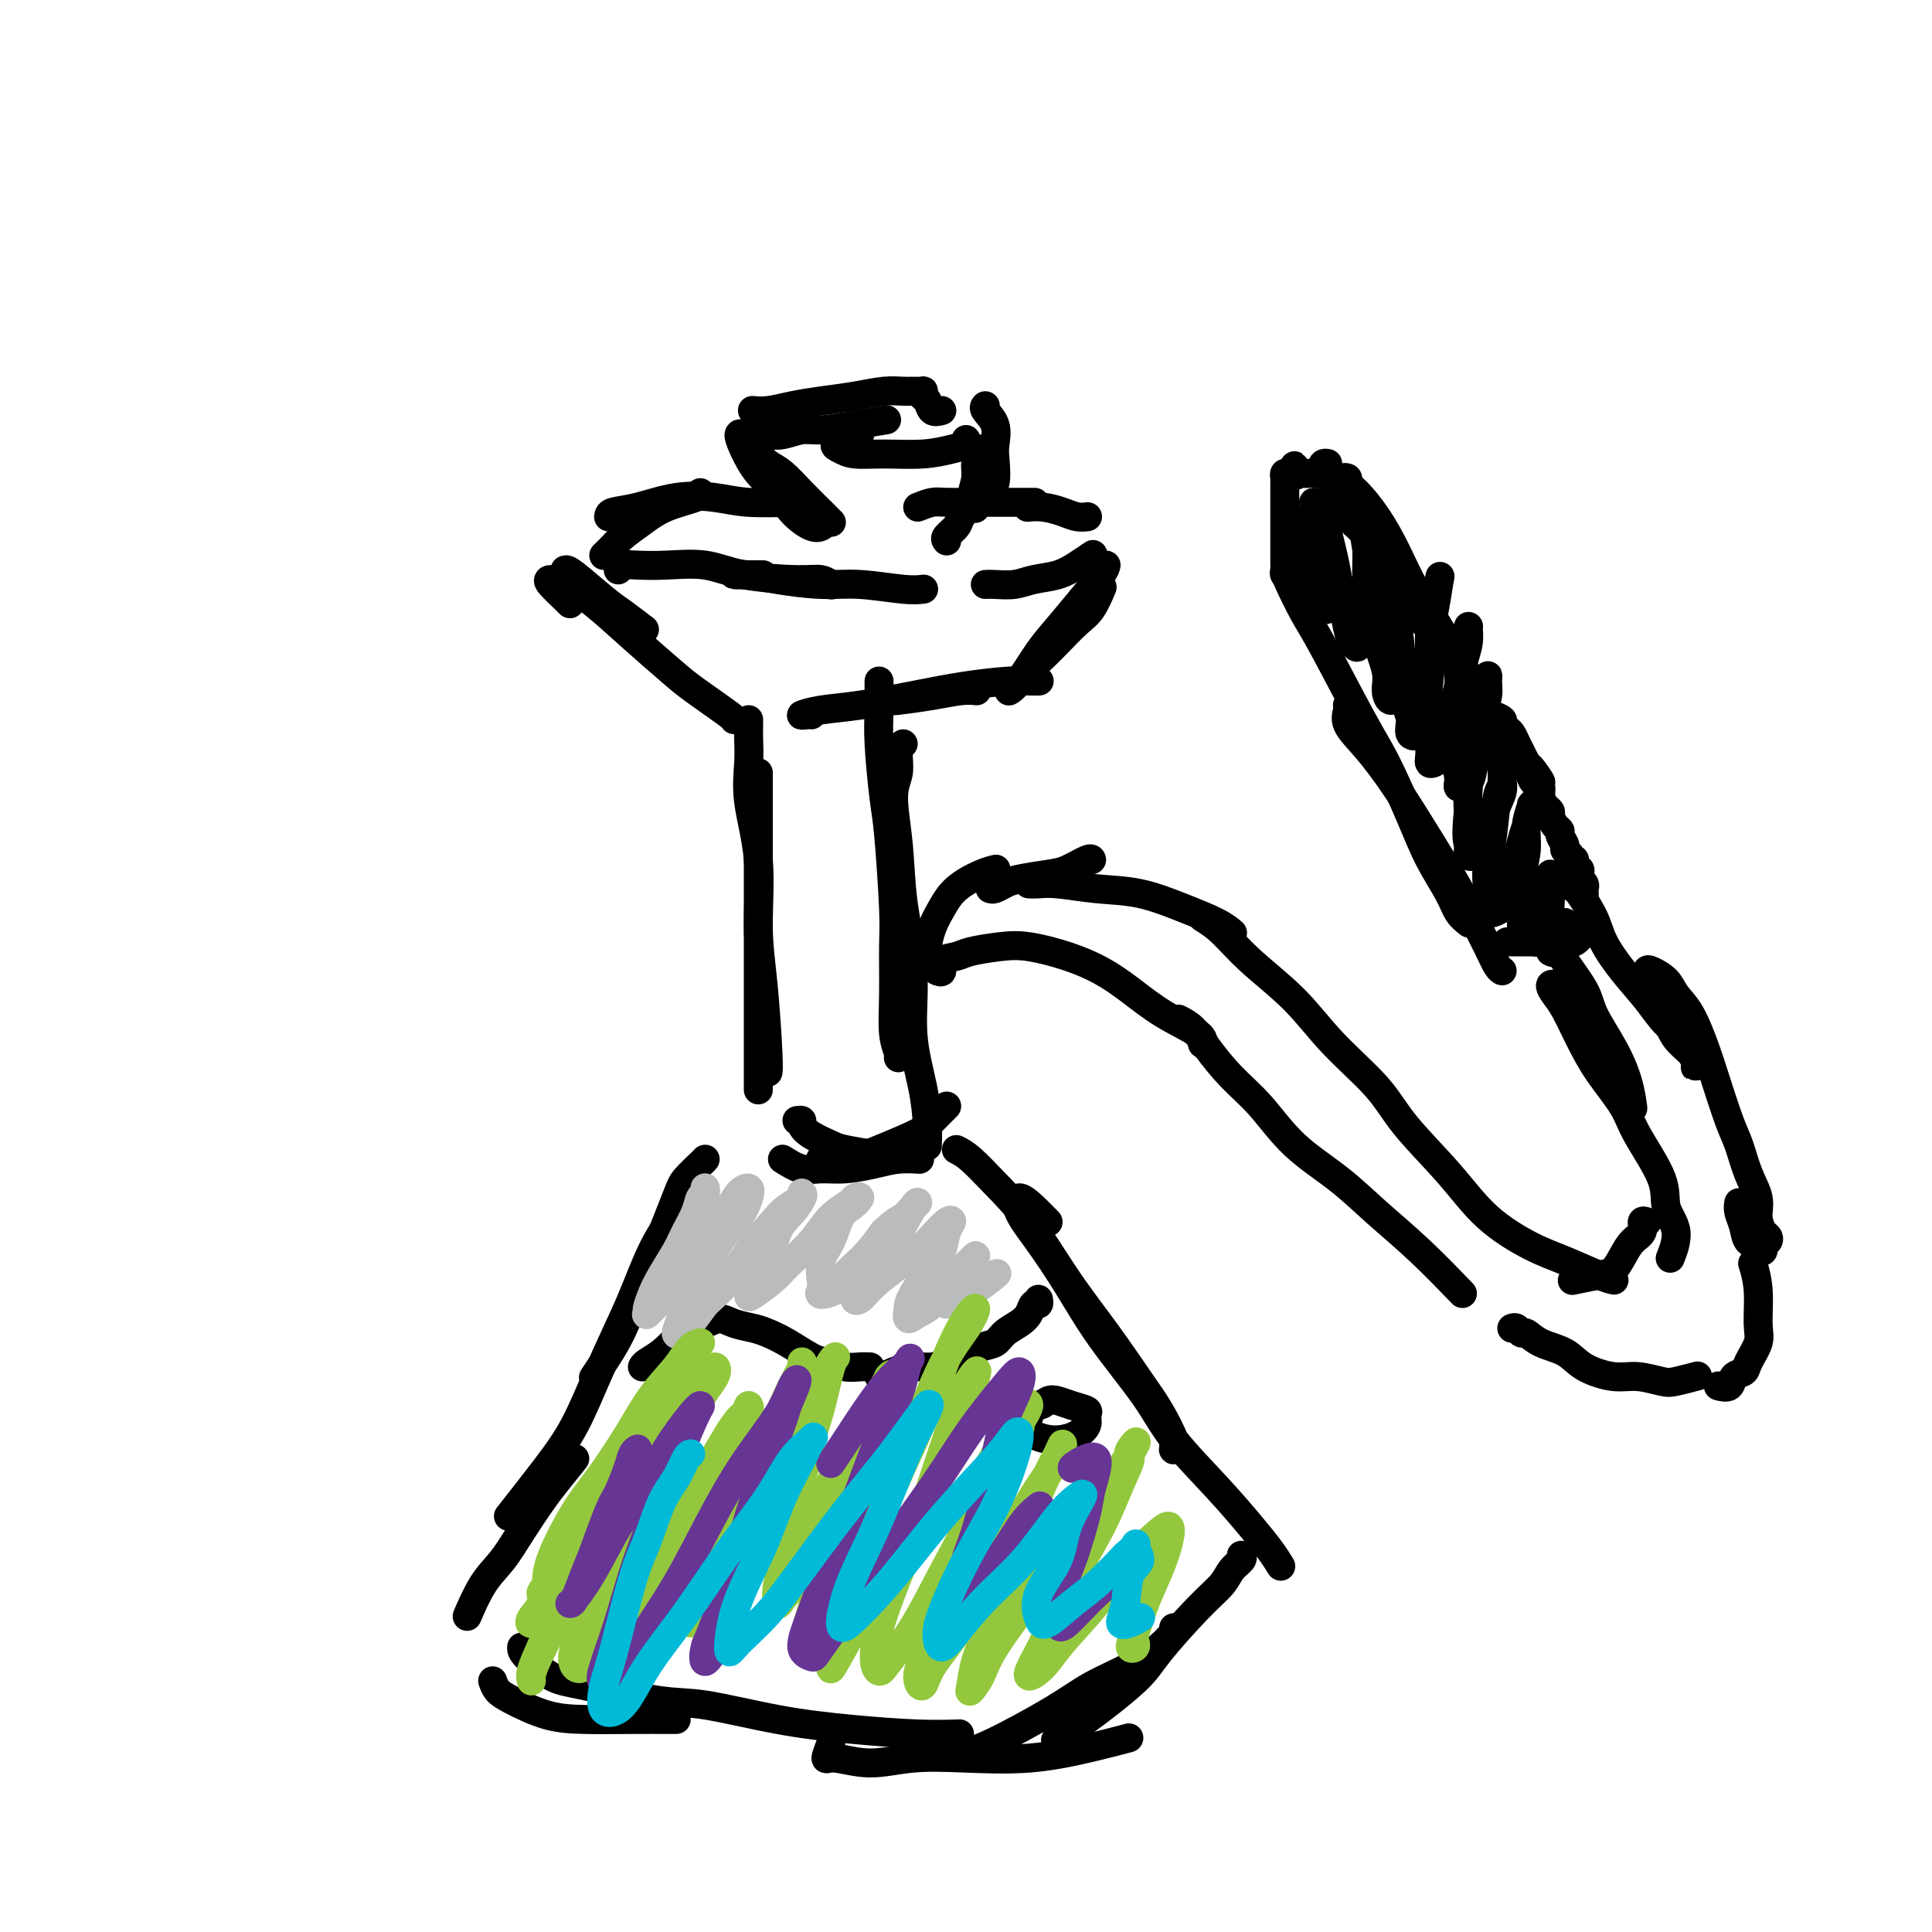 <svg viewBox='0 0 400 400' version='1.1' xmlns='http://www.w3.org/2000/svg' xmlns:xlink='http://www.w3.org/1999/xlink'><g fill='none' stroke='#000000' stroke-width='6' stroke-linecap='round' stroke-linejoin='round'><path d='M157,160c0.000,-0.066 0.000,-0.132 0,2c0.000,2.132 0.000,6.461 0,10c0.000,3.539 0.000,6.287 0,10c0.000,3.713 0.000,8.390 0,13c0.000,4.610 0.000,9.153 0,13c0.000,3.847 0.000,6.997 0,10c-0.000,3.003 0.000,5.858 0,7c0.000,1.142 0.000,0.571 0,0'/><path d='M155,149c0.004,0.189 0.009,0.378 0,1c-0.009,0.622 -0.031,1.678 0,3c0.031,1.322 0.116,2.911 0,5c-0.116,2.089 -0.434,4.678 0,8c0.434,3.322 1.619,7.377 2,12c0.381,4.623 -0.042,9.813 0,14c0.042,4.187 0.547,7.370 1,12c0.453,4.630 0.853,10.708 1,14c0.147,3.292 0.042,3.798 0,4c-0.042,0.202 -0.021,0.101 0,0'/><path d='M182,141c-0.007,-0.011 -0.013,-0.022 0,1c0.013,1.022 0.046,3.077 0,5c-0.046,1.923 -0.170,3.713 0,7c0.170,3.287 0.634,8.070 1,11c0.366,2.930 0.633,4.005 1,8c0.367,3.995 0.834,10.909 1,15c0.166,4.091 0.030,5.359 0,8c-0.030,2.641 0.044,6.655 0,10c-0.044,3.345 -0.208,6.020 0,8c0.208,1.980 0.787,3.264 1,4c0.213,0.736 0.061,0.925 0,1c-0.061,0.075 -0.030,0.038 0,0'/><path d='M187,154c-0.460,0.482 -0.920,0.965 -1,2c-0.080,1.035 0.221,2.624 0,4c-0.221,1.376 -0.965,2.541 -1,5c-0.035,2.459 0.638,6.213 1,10c0.362,3.787 0.412,7.608 1,12c0.588,4.392 1.713,9.356 2,14c0.287,4.644 -0.263,8.968 0,13c0.263,4.032 1.338,7.771 2,11c0.662,3.229 0.909,5.946 1,8c0.091,2.054 0.026,3.444 0,4c-0.026,0.556 -0.013,0.278 0,0'/><path d='M117,118c0.255,-0.077 0.510,-0.153 2,1c1.490,1.153 4.214,3.536 6,5c1.786,1.464 2.635,2.010 4,3c1.365,0.990 3.247,2.426 4,3c0.753,0.574 0.376,0.287 0,0'/><path d='M118,125c-0.098,-0.116 -0.196,-0.232 -1,-1c-0.804,-0.768 -2.316,-2.190 -3,-3c-0.684,-0.810 -0.542,-1.010 0,-1c0.542,0.010 1.484,0.230 3,1c1.516,0.770 3.605,2.091 6,4c2.395,1.909 5.097,4.406 8,7c2.903,2.594 6.007,5.283 8,7c1.993,1.717 2.874,2.460 5,4c2.126,1.540 5.495,3.876 7,5c1.505,1.124 1.144,1.035 1,1c-0.144,-0.035 -0.072,-0.018 0,0'/><path d='M168,148c-0.234,-0.026 -0.469,-0.051 -1,0c-0.531,0.051 -1.360,0.179 -1,0c0.360,-0.179 1.909,-0.665 4,-1c2.091,-0.335 4.723,-0.521 8,-1c3.277,-0.479 7.197,-1.253 11,-2c3.803,-0.747 7.489,-1.468 11,-2c3.511,-0.532 6.848,-0.875 9,-1c2.152,-0.125 3.118,-0.034 4,0c0.882,0.034 1.681,0.010 2,0c0.319,-0.010 0.160,-0.005 0,0'/><path d='M185,145c-0.212,0.083 -0.424,0.166 1,0c1.424,-0.166 4.485,-0.581 7,-1c2.515,-0.419 4.485,-0.844 6,-1c1.515,-0.156 2.576,-0.045 3,0c0.424,0.045 0.212,0.022 0,0'/><path d='M214,139c-0.163,-0.259 -0.325,-0.518 0,-1c0.325,-0.482 1.138,-1.188 2,-2c0.862,-0.812 1.772,-1.731 3,-3c1.228,-1.269 2.772,-2.886 4,-4c1.228,-1.114 2.138,-1.723 3,-3c0.862,-1.277 1.675,-3.222 2,-4c0.325,-0.778 0.163,-0.389 0,0'/><path d='M229,117c-0.096,0.432 -0.193,0.865 -1,2c-0.807,1.135 -2.325,2.973 -4,5c-1.675,2.027 -3.507,4.242 -5,6c-1.493,1.758 -2.649,3.060 -4,5c-1.351,1.940 -2.898,4.520 -4,6c-1.102,1.480 -1.758,1.860 -2,2c-0.242,0.140 -0.069,0.040 0,0c0.069,-0.040 0.035,-0.020 0,0'/><path d='M128,118c0.212,-0.419 0.423,-0.838 1,-1c0.577,-0.162 1.519,-0.068 3,0c1.481,0.068 3.502,0.108 6,0c2.498,-0.108 5.472,-0.365 8,0c2.528,0.365 4.611,1.352 8,2c3.389,0.648 8.084,0.957 11,1c2.916,0.043 4.054,-0.181 5,0c0.946,0.181 1.699,0.766 2,1c0.301,0.234 0.151,0.117 0,0'/><path d='M158,119c-0.870,-0.006 -1.740,-0.012 -3,0c-1.260,0.012 -2.912,0.041 -3,0c-0.088,-0.041 1.386,-0.151 3,0c1.614,0.151 3.368,0.562 6,1c2.632,0.438 6.142,0.902 9,1c2.858,0.098 5.065,-0.170 8,0c2.935,0.170 6.598,0.776 9,1c2.402,0.224 3.543,0.064 4,0c0.457,-0.064 0.228,-0.032 0,0'/><path d='M204,121c0.480,-0.025 0.960,-0.051 2,0c1.040,0.051 2.640,0.178 4,0c1.360,-0.178 2.480,-0.661 4,-1c1.520,-0.339 3.438,-0.534 5,-1c1.562,-0.466 2.767,-1.202 4,-2c1.233,-0.798 2.495,-1.656 3,-2c0.505,-0.344 0.252,-0.172 0,0'/><path d='M125,115c0.712,-0.689 1.424,-1.378 2,-2c0.576,-0.622 1.016,-1.175 2,-2c0.984,-0.825 2.512,-1.920 4,-3c1.488,-1.080 2.935,-2.145 5,-3c2.065,-0.855 4.748,-1.499 6,-2c1.252,-0.501 1.072,-0.857 1,-1c-0.072,-0.143 -0.036,-0.071 0,0'/><path d='M126,107c0.045,-0.368 0.090,-0.736 1,-1c0.910,-0.264 2.687,-0.425 5,-1c2.313,-0.575 5.164,-1.566 8,-2c2.836,-0.434 5.657,-0.312 8,0c2.343,0.312 4.208,0.815 7,1c2.792,0.185 6.512,0.053 8,0c1.488,-0.053 0.744,-0.026 0,0'/><path d='M190,105c1.077,-0.423 2.153,-0.845 3,-1c0.847,-0.155 1.464,-0.041 3,0c1.536,0.041 3.992,0.011 6,0c2.008,-0.011 3.569,-0.003 5,0c1.431,0.003 2.731,0.001 4,0c1.269,-0.001 2.505,-0.000 3,0c0.495,0.000 0.247,0.000 0,0'/><path d='M213,105c-0.238,0.022 -0.477,0.044 0,0c0.477,-0.044 1.669,-0.156 3,0c1.331,0.156 2.800,0.578 4,1c1.200,0.422 2.131,0.844 3,1c0.869,0.156 1.677,0.044 2,0c0.323,-0.044 0.162,-0.022 0,0'/><path d='M155,90c-0.296,0.057 -0.592,0.114 -1,0c-0.408,-0.114 -0.928,-0.401 -1,0c-0.072,0.401 0.305,1.488 1,3c0.695,1.512 1.707,3.449 3,5c1.293,1.551 2.868,2.717 4,4c1.132,1.283 1.820,2.684 3,4c1.180,1.316 2.852,2.549 4,3c1.148,0.451 1.772,0.121 2,0c0.228,-0.121 0.061,-0.033 0,0c-0.061,0.033 -0.018,0.009 0,0c0.018,-0.009 0.009,-0.005 0,0'/><path d='M163,101c-0.964,-0.993 -1.927,-1.987 -3,-3c-1.073,-1.013 -2.255,-2.047 -3,-3c-0.745,-0.953 -1.053,-1.827 -1,-2c0.053,-0.173 0.468,0.355 1,1c0.532,0.645 1.179,1.406 2,2c0.821,0.594 1.814,1.021 3,2c1.186,0.979 2.565,2.510 4,4c1.435,1.490 2.925,2.940 4,4c1.075,1.060 1.736,1.732 2,2c0.264,0.268 0.132,0.134 0,0'/><path d='M196,112c-0.208,-0.243 -0.417,-0.487 0,-1c0.417,-0.513 1.459,-1.296 2,-2c0.541,-0.704 0.579,-1.328 1,-2c0.421,-0.672 1.224,-1.391 2,-2c0.776,-0.609 1.524,-1.109 2,-2c0.476,-0.891 0.678,-2.173 1,-3c0.322,-0.827 0.763,-1.200 1,-2c0.237,-0.800 0.270,-2.027 0,-3c-0.270,-0.973 -0.842,-1.693 -1,-2c-0.158,-0.307 0.098,-0.203 0,0c-0.098,0.203 -0.549,0.503 -1,1c-0.451,0.497 -0.901,1.190 -1,2c-0.099,0.810 0.154,1.736 0,3c-0.154,1.264 -0.715,2.864 -1,4c-0.285,1.136 -0.293,1.808 0,2c0.293,0.192 0.888,-0.095 1,0c0.112,0.095 -0.258,0.571 0,0c0.258,-0.571 1.143,-2.190 2,-3c0.857,-0.810 1.686,-0.812 2,-2c0.314,-1.188 0.112,-3.562 0,-5c-0.112,-1.438 -0.135,-1.941 0,-3c0.135,-1.059 0.428,-2.676 0,-4c-0.428,-1.324 -1.577,-2.357 -2,-3c-0.423,-0.643 -0.121,-0.898 0,-1c0.121,-0.102 0.060,-0.051 0,0'/><path d='M161,89c-0.719,0.420 -1.438,0.841 -2,1c-0.562,0.159 -0.968,0.058 -1,0c-0.032,-0.058 0.309,-0.071 1,0c0.691,0.071 1.731,0.225 3,0c1.269,-0.225 2.768,-0.831 4,-1c1.232,-0.169 2.196,0.099 4,0c1.804,-0.099 4.447,-0.565 7,-1c2.553,-0.435 5.015,-0.839 6,-1c0.985,-0.161 0.492,-0.081 0,0'/><path d='M178,90c-0.490,0.331 -0.981,0.663 -2,1c-1.019,0.337 -2.567,0.680 -3,1c-0.433,0.320 0.250,0.619 1,1c0.750,0.381 1.567,0.846 3,1c1.433,0.154 3.480,-0.001 6,0c2.520,0.001 5.512,0.158 8,0c2.488,-0.158 4.471,-0.630 6,-1c1.529,-0.370 2.604,-0.638 3,-1c0.396,-0.362 0.113,-0.818 0,-1c-0.113,-0.182 -0.057,-0.091 0,0'/><path d='M195,85c-0.761,0.204 -1.523,0.409 -2,0c-0.477,-0.409 -0.670,-1.430 -1,-2c-0.330,-0.570 -0.797,-0.688 -1,-1c-0.203,-0.312 -0.142,-0.816 0,-1c0.142,-0.184 0.365,-0.046 0,0c-0.365,0.046 -1.317,0.001 -2,0c-0.683,-0.001 -1.098,0.041 -2,0c-0.902,-0.041 -2.292,-0.165 -4,0c-1.708,0.165 -3.733,0.619 -6,1c-2.267,0.381 -4.776,0.691 -7,1c-2.224,0.309 -4.163,0.619 -6,1c-1.837,0.381 -3.571,0.833 -5,1c-1.429,0.167 -2.551,0.048 -3,0c-0.449,-0.048 -0.224,-0.024 0,0'/><path d='M163,88c-0.083,-0.083 -0.167,-0.167 -1,0c-0.833,0.167 -2.417,0.583 -3,1c-0.583,0.417 -0.167,0.833 0,1c0.167,0.167 0.083,0.083 0,0'/><path d='M162,240c1.349,0.851 2.698,1.703 4,2c1.302,0.297 2.556,0.041 4,0c1.444,-0.041 3.078,0.133 5,0c1.922,-0.133 4.134,-0.572 6,-1c1.866,-0.428 3.387,-0.846 5,-1c1.613,-0.154 3.318,-0.044 4,0c0.682,0.044 0.341,0.022 0,0'/><path d='M196,229c-1.522,1.539 -3.044,3.078 -4,4c-0.956,0.922 -1.346,1.228 -3,2c-1.654,0.772 -4.573,2.011 -7,3c-2.427,0.989 -4.362,1.729 -6,2c-1.638,0.271 -2.980,0.073 -4,0c-1.020,-0.073 -1.720,-0.021 -2,0c-0.280,0.021 -0.140,0.010 0,0'/><path d='M165,232c0.454,-0.067 0.908,-0.134 1,0c0.092,0.134 -0.179,0.471 0,1c0.179,0.529 0.808,1.252 2,2c1.192,0.748 2.946,1.521 4,2c1.054,0.479 1.406,0.665 3,1c1.594,0.335 4.429,0.821 6,1c1.571,0.179 1.877,0.051 2,0c0.123,-0.051 0.061,-0.026 0,0'/><path d='M146,240c-0.116,0.133 -0.232,0.267 -1,1c-0.768,0.733 -2.189,2.066 -3,3c-0.811,0.934 -1.011,1.467 -2,4c-0.989,2.533 -2.766,7.064 -4,10c-1.234,2.936 -1.925,4.276 -3,7c-1.075,2.724 -2.536,6.833 -4,10c-1.464,3.167 -2.933,5.391 -4,7c-1.067,1.609 -1.734,2.603 -2,3c-0.266,0.397 -0.133,0.199 0,0'/><path d='M140,250c0.347,-0.022 0.695,-0.044 0,1c-0.695,1.044 -2.432,3.155 -4,6c-1.568,2.845 -2.968,6.426 -4,9c-1.032,2.574 -1.696,4.141 -3,7c-1.304,2.859 -3.247,7.009 -5,11c-1.753,3.991 -3.315,7.822 -5,11c-1.685,3.178 -3.492,5.702 -6,9c-2.508,3.298 -5.717,7.371 -7,9c-1.283,1.629 -0.642,0.815 0,0'/><path d='M119,302c-1.447,1.801 -2.893,3.602 -4,5c-1.107,1.398 -1.873,2.393 -3,4c-1.127,1.607 -2.614,3.826 -4,6c-1.386,2.174 -2.670,4.304 -4,6c-1.330,1.696 -2.704,2.956 -4,5c-1.296,2.044 -2.513,4.870 -3,6c-0.487,1.130 -0.243,0.565 0,0'/><path d='M102,348c0.248,0.702 0.497,1.403 1,2c0.503,0.597 1.262,1.088 3,2c1.738,0.912 4.455,2.244 7,3c2.545,0.756 4.917,0.935 8,1c3.083,0.065 6.878,0.018 10,0c3.122,-0.018 5.571,-0.005 7,0c1.429,0.005 1.837,0.001 2,0c0.163,-0.001 0.082,-0.001 0,0'/><path d='M108,341c-0.038,0.429 -0.077,0.859 1,2c1.077,1.141 3.268,2.995 5,4c1.732,1.005 3.005,1.162 7,2c3.995,0.838 10.712,2.358 15,3c4.288,0.642 6.148,0.407 10,1c3.852,0.593 9.695,2.015 15,3c5.305,0.985 10.071,1.532 15,2c4.929,0.468 10.019,0.857 14,1c3.981,0.143 6.852,0.041 8,0c1.148,-0.041 0.574,-0.020 0,0'/><path d='M172,361c-0.492,1.306 -0.984,2.612 -1,3c-0.016,0.388 0.444,-0.143 2,0c1.556,0.143 4.208,0.961 7,1c2.792,0.039 5.723,-0.701 9,-1c3.277,-0.299 6.900,-0.157 11,0c4.100,0.157 8.676,0.331 13,0c4.324,-0.331 8.395,-1.166 12,-2c3.605,-0.834 6.744,-1.667 8,-2c1.256,-0.333 0.628,-0.167 0,0'/><path d='M257,322c0.191,0.264 0.381,0.527 0,1c-0.381,0.473 -1.334,1.154 -2,2c-0.666,0.846 -1.043,1.857 -2,3c-0.957,1.143 -2.492,2.419 -5,5c-2.508,2.581 -5.990,6.468 -8,9c-2.010,2.532 -2.549,3.710 -5,6c-2.451,2.290 -6.814,5.694 -10,8c-3.186,2.306 -5.196,3.516 -6,4c-0.804,0.484 -0.402,0.242 0,0'/><path d='M243,337c0.479,-0.048 0.958,-0.096 1,0c0.042,0.096 -0.354,0.336 -1,1c-0.646,0.664 -1.543,1.754 -3,3c-1.457,1.246 -3.472,2.649 -6,4c-2.528,1.351 -5.567,2.649 -8,4c-2.433,1.351 -4.260,2.754 -8,5c-3.740,2.246 -9.394,5.334 -13,7c-3.606,1.666 -5.163,1.910 -6,2c-0.837,0.090 -0.953,0.026 -1,0c-0.047,-0.026 -0.023,-0.013 0,0'/><path d='M198,238c0.863,0.443 1.726,0.886 3,2c1.274,1.114 2.960,2.898 5,5c2.040,2.102 4.436,4.520 7,8c2.564,3.480 5.297,8.021 8,12c2.703,3.979 5.376,7.395 8,11c2.624,3.605 5.201,7.398 7,10c1.799,2.602 2.822,4.014 4,6c1.178,1.986 2.512,4.546 3,6c0.488,1.454 0.131,1.802 0,2c-0.131,0.198 -0.035,0.246 0,0c0.035,-0.246 0.010,-0.784 0,-1c-0.010,-0.216 -0.005,-0.108 0,0'/><path d='M217,253c-0.951,-0.984 -1.901,-1.969 -3,-3c-1.099,-1.031 -2.346,-2.109 -3,-2c-0.654,0.109 -0.713,1.405 0,3c0.713,1.595 2.199,3.489 4,6c1.801,2.511 3.918,5.638 6,9c2.082,3.362 4.128,6.958 7,11c2.872,4.042 6.569,8.531 9,12c2.431,3.469 3.597,5.918 6,9c2.403,3.082 6.042,6.798 9,10c2.958,3.202 5.236,5.889 7,8c1.764,2.111 3.013,3.645 4,5c0.987,1.355 1.710,2.530 2,3c0.290,0.470 0.145,0.235 0,0'/><path d='M133,283c0.165,-0.272 0.330,-0.545 1,-1c0.670,-0.455 1.845,-1.093 3,-2c1.155,-0.907 2.289,-2.082 3,-3c0.711,-0.918 0.998,-1.577 2,-2c1.002,-0.423 2.718,-0.608 4,-1c1.282,-0.392 2.130,-0.990 3,-1c0.870,-0.010 1.763,0.568 3,1c1.237,0.432 2.819,0.717 4,1c1.181,0.283 1.961,0.563 3,1c1.039,0.437 2.336,1.031 4,2c1.664,0.969 3.693,2.312 5,3c1.307,0.688 1.892,0.720 3,1c1.108,0.280 2.740,0.807 4,1c1.260,0.193 2.147,0.052 3,0c0.853,-0.052 1.672,-0.015 2,0c0.328,0.015 0.164,0.007 0,0'/><path d='M182,285c0.290,0.081 0.581,0.162 1,0c0.419,-0.162 0.968,-0.567 2,-1c1.032,-0.433 2.548,-0.893 4,-1c1.452,-0.107 2.840,0.141 4,0c1.160,-0.141 2.091,-0.671 3,-1c0.909,-0.329 1.794,-0.458 3,-1c1.206,-0.542 2.733,-1.495 4,-2c1.267,-0.505 2.276,-0.560 3,-1c0.724,-0.440 1.165,-1.266 2,-2c0.835,-0.734 2.066,-1.377 3,-2c0.934,-0.623 1.571,-1.225 2,-2c0.429,-0.775 0.651,-1.723 1,-2c0.349,-0.277 0.825,0.118 1,0c0.175,-0.118 0.050,-0.748 0,-1c-0.050,-0.252 -0.025,-0.126 0,0'/><path d='M210,291c-0.013,-0.095 -0.027,-0.191 0,0c0.027,0.191 0.093,0.668 0,1c-0.093,0.332 -0.346,0.520 0,1c0.346,0.480 1.289,1.251 2,2c0.711,0.749 1.189,1.477 2,2c0.811,0.523 1.954,0.841 3,1c1.046,0.159 1.995,0.159 3,0c1.005,-0.159 2.064,-0.476 3,-1c0.936,-0.524 1.747,-1.254 2,-2c0.253,-0.746 -0.054,-1.507 0,-2c0.054,-0.493 0.468,-0.716 0,-1c-0.468,-0.284 -1.818,-0.628 -3,-1c-1.182,-0.372 -2.198,-0.772 -3,-1c-0.802,-0.228 -1.392,-0.285 -2,0c-0.608,0.285 -1.235,0.911 -2,1c-0.765,0.089 -1.667,-0.361 -2,0c-0.333,0.361 -0.095,1.532 0,2c0.095,0.468 0.048,0.234 0,0'/><path d='M159,319c-0.205,0.145 -0.410,0.289 0,1c0.410,0.711 1.435,1.988 2,3c0.565,1.012 0.671,1.757 1,2c0.329,0.243 0.883,-0.017 2,0c1.117,0.017 2.798,0.312 4,0c1.202,-0.312 1.926,-1.231 3,-2c1.074,-0.769 2.499,-1.386 3,-2c0.501,-0.614 0.077,-1.223 0,-2c-0.077,-0.777 0.193,-1.721 0,-2c-0.193,-0.279 -0.851,0.106 -2,0c-1.149,-0.106 -2.791,-0.704 -4,-1c-1.209,-0.296 -1.984,-0.289 -3,0c-1.016,0.289 -2.272,0.861 -3,1c-0.728,0.139 -0.927,-0.155 -1,0c-0.073,0.155 -0.021,0.759 0,1c0.021,0.241 0.010,0.121 0,0'/><path d='M193,200c-0.428,-0.344 -0.855,-0.689 -1,-1c-0.145,-0.311 -0.007,-0.589 0,-1c0.007,-0.411 -0.115,-0.954 0,-2c0.115,-1.046 0.469,-2.596 1,-4c0.531,-1.404 1.239,-2.664 2,-4c0.761,-1.336 1.575,-2.750 3,-4c1.425,-1.250 3.461,-2.337 5,-3c1.539,-0.663 2.583,-0.904 3,-1c0.417,-0.096 0.209,-0.048 0,0'/><path d='M205,184c0.245,0.090 0.490,0.180 1,0c0.510,-0.180 1.285,-0.630 2,-1c0.715,-0.370 1.368,-0.659 3,-1c1.632,-0.341 4.241,-0.732 6,-1c1.759,-0.268 2.667,-0.412 4,-1c1.333,-0.588 3.090,-1.620 4,-2c0.910,-0.380 0.974,-0.109 1,0c0.026,0.109 0.013,0.054 0,0'/><path d='M213,183c0.578,0.027 1.156,0.055 2,0c0.844,-0.055 1.955,-0.191 4,0c2.045,0.191 5.025,0.710 8,1c2.975,0.290 5.946,0.351 9,1c3.054,0.649 6.190,1.885 9,3c2.810,1.115 5.295,2.108 7,3c1.705,0.892 2.630,1.683 3,2c0.370,0.317 0.185,0.158 0,0'/><path d='M249,190c1.236,0.774 2.473,1.548 4,3c1.527,1.452 3.345,3.580 6,6c2.655,2.420 6.147,5.130 9,8c2.853,2.870 5.067,5.900 8,9c2.933,3.100 6.586,6.269 9,9c2.414,2.731 3.588,5.024 6,8c2.412,2.976 6.064,6.636 9,10c2.936,3.364 5.158,6.432 8,9c2.842,2.568 6.303,4.636 9,6c2.697,1.364 4.630,2.026 7,3c2.370,0.974 5.176,2.262 7,3c1.824,0.738 2.664,0.925 3,1c0.336,0.075 0.168,0.037 0,0'/><path d='M194,201c0.500,0.202 1.000,0.405 1,0c0.000,-0.405 -0.499,-1.416 0,-2c0.499,-0.584 1.997,-0.740 3,-1c1.003,-0.260 1.513,-0.625 3,-1c1.487,-0.375 3.953,-0.759 6,-1c2.047,-0.241 3.675,-0.340 6,0c2.325,0.340 5.349,1.120 8,2c2.651,0.880 4.931,1.861 7,3c2.069,1.139 3.927,2.435 6,4c2.073,1.565 4.360,3.399 7,5c2.640,1.601 5.634,2.970 7,4c1.366,1.030 1.105,1.723 1,2c-0.105,0.277 -0.052,0.139 0,0'/><path d='M244,211c1.042,0.540 2.084,1.080 3,2c0.916,0.920 1.705,2.222 3,4c1.295,1.778 3.095,4.034 5,6c1.905,1.966 3.916,3.641 6,6c2.084,2.359 4.241,5.400 7,8c2.759,2.600 6.121,4.757 9,7c2.879,2.243 5.277,4.570 8,7c2.723,2.430 5.772,4.962 9,8c3.228,3.038 6.637,6.582 8,8c1.363,1.418 0.682,0.709 0,0'/><path d='M313,275c0.325,-0.127 0.649,-0.253 1,0c0.351,0.253 0.727,0.886 1,1c0.273,0.114 0.442,-0.291 1,0c0.558,0.291 1.505,1.278 3,2c1.495,0.722 3.538,1.178 5,2c1.462,0.822 2.343,2.011 4,3c1.657,0.989 4.091,1.778 6,2c1.909,0.222 3.293,-0.123 5,0c1.707,0.123 3.736,0.713 5,1c1.264,0.287 1.763,0.269 3,0c1.237,-0.269 3.210,-0.791 4,-1c0.790,-0.209 0.395,-0.104 0,0'/><path d='M356,287c-0.211,-0.055 -0.423,-0.110 0,0c0.423,0.110 1.480,0.385 2,0c0.520,-0.385 0.503,-1.429 1,-2c0.497,-0.571 1.507,-0.668 2,-1c0.493,-0.332 0.468,-0.899 1,-2c0.532,-1.101 1.620,-2.737 2,-4c0.380,-1.263 0.050,-2.153 0,-4c-0.050,-1.847 0.179,-4.651 0,-7c-0.179,-2.349 -0.765,-4.243 -1,-5c-0.235,-0.757 -0.117,-0.379 0,0'/><path d='M360,249c-0.100,0.591 -0.200,1.181 0,2c0.200,0.819 0.699,1.866 1,3c0.301,1.134 0.405,2.353 1,3c0.595,0.647 1.680,0.720 2,1c0.320,0.280 -0.124,0.765 0,1c0.124,0.235 0.815,0.219 1,0c0.185,-0.219 -0.137,-0.641 0,-1c0.137,-0.359 0.732,-0.654 1,-1c0.268,-0.346 0.210,-0.744 0,-1c-0.210,-0.256 -0.570,-0.372 -1,-1c-0.430,-0.628 -0.929,-1.769 -1,-3c-0.071,-1.231 0.286,-2.552 0,-4c-0.286,-1.448 -1.217,-3.024 -2,-5c-0.783,-1.976 -1.420,-4.353 -2,-6c-0.580,-1.647 -1.104,-2.566 -2,-5c-0.896,-2.434 -2.164,-6.385 -3,-9c-0.836,-2.615 -1.239,-3.895 -2,-6c-0.761,-2.105 -1.878,-5.034 -3,-7c-1.122,-1.966 -2.248,-2.968 -3,-4c-0.752,-1.032 -1.131,-2.094 -2,-3c-0.869,-0.906 -2.227,-1.656 -3,-2c-0.773,-0.344 -0.961,-0.280 -1,0c-0.039,0.280 0.071,0.777 0,1c-0.071,0.223 -0.324,0.171 0,1c0.324,0.829 1.225,2.540 2,4c0.775,1.460 1.423,2.669 2,4c0.577,1.331 1.083,2.785 2,4c0.917,1.215 2.246,2.192 3,3c0.754,0.808 0.934,1.448 1,2c0.066,0.552 0.019,1.015 0,1c-0.019,-0.015 -0.009,-0.507 0,-1'/><path d='M351,220c1.135,2.215 -0.529,-1.747 -2,-4c-1.471,-2.253 -2.749,-2.796 -4,-4c-1.251,-1.204 -2.475,-3.069 -4,-5c-1.525,-1.931 -3.351,-3.929 -5,-6c-1.649,-2.071 -3.121,-4.215 -4,-6c-0.879,-1.785 -1.163,-3.210 -2,-5c-0.837,-1.790 -2.225,-3.943 -3,-5c-0.775,-1.057 -0.936,-1.016 -1,-1c-0.064,0.016 -0.032,0.008 0,0'/><path d='M323,192c-0.000,0.500 -0.000,1.001 0,1c0.000,-0.001 0.001,-0.502 0,0c-0.001,0.502 -0.002,2.008 0,3c0.002,0.992 0.007,1.471 1,3c0.993,1.529 2.974,4.109 4,6c1.026,1.891 1.098,3.092 2,5c0.902,1.908 2.633,4.522 4,7c1.367,2.478 2.368,4.821 3,7c0.632,2.179 0.895,4.194 1,5c0.105,0.806 0.053,0.403 0,0'/><path d='M323,206c-0.458,-0.322 -0.916,-0.644 -1,-1c-0.084,-0.356 0.207,-0.748 0,-1c-0.207,-0.252 -0.910,-0.366 -1,0c-0.090,0.366 0.434,1.213 1,2c0.566,0.787 1.173,1.514 2,3c0.827,1.486 1.872,3.730 3,6c1.128,2.270 2.338,4.567 4,7c1.662,2.433 3.774,5.002 5,7c1.226,1.998 1.565,3.426 3,6c1.435,2.574 3.968,6.295 5,9c1.032,2.705 0.565,4.395 1,6c0.435,1.605 1.771,3.124 2,5c0.229,1.876 -0.649,4.107 -1,5c-0.351,0.893 -0.176,0.446 0,0'/><path d='M341,253c-0.470,-0.184 -0.941,-0.368 -1,0c-0.059,0.368 0.293,1.289 0,2c-0.293,0.711 -1.232,1.214 -2,2c-0.768,0.786 -1.365,1.857 -2,3c-0.635,1.143 -1.308,2.359 -2,3c-0.692,0.641 -1.402,0.708 -3,1c-1.598,0.292 -4.084,0.809 -5,1c-0.916,0.191 -0.262,0.054 0,0c0.262,-0.054 0.131,-0.027 0,0'/><path d='M324,191c-0.366,0.332 -0.732,0.663 -1,1c-0.268,0.337 -0.439,0.679 -1,1c-0.561,0.321 -1.511,0.622 -2,1c-0.489,0.378 -0.517,0.833 -1,1c-0.483,0.167 -1.420,0.045 -2,0c-0.580,-0.045 -0.801,-0.012 -1,0c-0.199,0.012 -0.375,0.003 -1,0c-0.625,-0.003 -1.700,-0.001 -2,0c-0.300,0.001 0.173,0.000 0,0c-0.173,-0.000 -0.994,-0.000 -1,0c-0.006,0.000 0.802,0.000 1,0c0.198,-0.000 -0.214,-0.001 0,0c0.214,0.001 1.054,0.002 2,0c0.946,-0.002 1.997,-0.007 3,0c1.003,0.007 1.957,0.026 3,0c1.043,-0.026 2.174,-0.098 3,0c0.826,0.098 1.345,0.367 2,0c0.655,-0.367 1.446,-1.368 2,-2c0.554,-0.632 0.873,-0.895 1,-1c0.127,-0.105 0.064,-0.053 0,0'/><path d='M267,117c-0.462,0.237 -0.924,0.474 -1,1c-0.076,0.526 0.236,1.342 1,3c0.764,1.658 1.982,4.159 3,6c1.018,1.841 1.836,3.021 4,7c2.164,3.979 5.676,10.756 8,15c2.324,4.244 3.462,5.956 5,9c1.538,3.044 3.477,7.422 5,11c1.523,3.578 2.629,6.357 4,9c1.371,2.643 3.007,5.152 4,7c0.993,1.848 1.344,3.036 2,4c0.656,0.964 1.616,1.704 2,2c0.384,0.296 0.192,0.148 0,0'/><path d='M280,147c-0.445,-0.473 -0.891,-0.946 -1,-1c-0.109,-0.054 0.117,0.312 0,1c-0.117,0.688 -0.579,1.698 0,3c0.579,1.302 2.199,2.895 4,5c1.801,2.105 3.785,4.723 6,8c2.215,3.277 4.663,7.214 7,11c2.337,3.786 4.563,7.421 6,10c1.437,2.579 2.084,4.103 3,6c0.916,1.897 2.101,4.168 3,6c0.899,1.832 1.511,3.224 2,4c0.489,0.776 0.854,0.936 1,1c0.146,0.064 0.073,0.032 0,0'/><path d='M267,118c0.113,0.399 0.226,0.797 0,1c-0.226,0.203 -0.793,0.210 -1,0c-0.207,-0.210 -0.056,-0.637 0,-1c0.056,-0.363 0.015,-0.664 0,-1c-0.015,-0.336 -0.004,-0.709 0,-1c0.004,-0.291 0.001,-0.502 0,-1c-0.001,-0.498 -0.000,-1.285 0,-2c0.000,-0.715 0.000,-1.357 0,-2c-0.000,-0.643 -0.000,-1.285 0,-2c0.000,-0.715 0.000,-1.501 0,-2c-0.000,-0.499 -0.000,-0.711 0,-1c0.000,-0.289 -0.000,-0.654 0,-1c0.000,-0.346 0.000,-0.671 0,-1c-0.000,-0.329 -0.000,-0.662 0,-1c0.000,-0.338 0.000,-0.682 0,-1c-0.000,-0.318 -0.001,-0.611 0,-1c0.001,-0.389 0.003,-0.875 0,-1c-0.003,-0.125 -0.012,0.110 0,0c0.012,-0.110 0.044,-0.566 0,-1c-0.044,-0.434 -0.166,-0.848 0,-1c0.166,-0.152 0.619,-0.044 1,0c0.381,0.044 0.691,0.022 1,0'/><path d='M268,98c0.107,-3.094 -0.126,-0.829 0,0c0.126,0.829 0.611,0.223 1,0c0.389,-0.223 0.682,-0.064 1,0c0.318,0.064 0.660,0.032 1,0c0.340,-0.032 0.678,-0.065 1,0c0.322,0.065 0.627,0.228 1,0c0.373,-0.228 0.814,-0.846 1,-1c0.186,-0.154 0.116,0.158 0,0c-0.116,-0.158 -0.280,-0.784 0,-1c0.280,-0.216 1.002,-0.020 1,0c-0.002,0.020 -0.730,-0.135 -1,0c-0.270,0.135 -0.082,0.560 0,1c0.082,0.440 0.059,0.894 0,1c-0.059,0.106 -0.153,-0.137 0,0c0.153,0.137 0.552,0.655 1,1c0.448,0.345 0.946,0.516 1,1c0.054,0.484 -0.337,1.281 0,2c0.337,0.719 1.403,1.361 2,2c0.597,0.639 0.727,1.274 1,2c0.273,0.726 0.689,1.542 1,2c0.311,0.458 0.517,0.560 1,1c0.483,0.440 1.241,1.220 2,2'/><path d='M283,111c1.572,2.733 1.002,2.566 1,3c-0.002,0.434 0.563,1.468 1,2c0.437,0.532 0.748,0.561 1,1c0.252,0.439 0.447,1.287 1,2c0.553,0.713 1.463,1.291 2,2c0.537,0.709 0.702,1.551 1,2c0.298,0.449 0.729,0.507 1,1c0.271,0.493 0.382,1.422 1,2c0.618,0.578 1.743,0.804 2,1c0.257,0.196 -0.354,0.362 0,1c0.354,0.638 1.672,1.747 2,2c0.328,0.253 -0.334,-0.349 0,0c0.334,0.349 1.666,1.651 2,2c0.334,0.349 -0.328,-0.255 0,0c0.328,0.255 1.646,1.368 2,2c0.354,0.632 -0.256,0.784 0,1c0.256,0.216 1.378,0.495 2,1c0.622,0.505 0.744,1.237 1,2c0.256,0.763 0.646,1.556 1,2c0.354,0.444 0.671,0.539 1,1c0.329,0.461 0.670,1.289 1,2c0.330,0.711 0.648,1.304 1,2c0.352,0.696 0.738,1.496 1,2c0.262,0.504 0.399,0.712 1,1c0.601,0.288 1.667,0.658 2,1c0.333,0.342 -0.065,0.658 0,1c0.065,0.342 0.595,0.710 1,1c0.405,0.290 0.686,0.500 1,1c0.314,0.500 0.661,1.288 1,2c0.339,0.712 0.668,1.346 1,2c0.332,0.654 0.666,1.327 1,2'/><path d='M316,158c5.343,7.390 2.202,2.364 1,1c-1.202,-1.364 -0.463,0.934 0,2c0.463,1.066 0.650,0.902 1,1c0.350,0.098 0.864,0.459 1,1c0.136,0.541 -0.104,1.262 0,2c0.104,0.738 0.554,1.493 1,2c0.446,0.507 0.889,0.765 1,1c0.111,0.235 -0.110,0.448 0,1c0.110,0.552 0.550,1.443 1,2c0.450,0.557 0.909,0.779 1,1c0.091,0.221 -0.187,0.442 0,1c0.187,0.558 0.839,1.454 1,2c0.161,0.546 -0.168,0.743 0,1c0.168,0.257 0.833,0.576 1,1c0.167,0.424 -0.165,0.954 0,1c0.165,0.046 0.828,-0.391 1,0c0.172,0.391 -0.146,1.610 0,2c0.146,0.390 0.757,-0.050 1,0c0.243,0.050 0.118,0.591 0,1c-0.118,0.409 -0.228,0.688 0,1c0.228,0.312 0.793,0.658 1,1c0.207,0.342 0.055,0.681 0,1c-0.055,0.319 -0.015,0.618 0,1c0.015,0.382 0.004,0.848 0,1c-0.004,0.152 -0.001,-0.011 0,0c0.001,0.011 0.000,0.195 0,0c-0.000,-0.195 -0.000,-0.770 0,-1c0.000,-0.230 0.000,-0.115 0,0'/><path d='M279,100c-0.545,-0.401 -1.091,-0.802 -1,-1c0.091,-0.198 0.817,-0.195 1,0c0.183,0.195 -0.178,0.580 0,1c0.178,0.420 0.897,0.875 2,2c1.103,1.125 2.592,2.921 4,5c1.408,2.079 2.736,4.442 4,7c1.264,2.558 2.464,5.313 4,8c1.536,2.687 3.409,5.308 5,8c1.591,2.692 2.899,5.457 4,8c1.101,2.543 1.994,4.864 3,7c1.006,2.136 2.126,4.085 3,6c0.874,1.915 1.502,3.795 2,5c0.498,1.205 0.865,1.735 1,2c0.135,0.265 0.036,0.264 0,0c-0.036,-0.264 -0.010,-0.790 0,-1c0.010,-0.210 0.005,-0.105 0,0'/><path d='M269,111c0.034,-0.483 0.068,-0.965 0,-1c-0.068,-0.035 -0.240,0.378 0,1c0.240,0.622 0.890,1.452 1,2c0.110,0.548 -0.322,0.813 0,2c0.322,1.187 1.397,3.295 2,5c0.603,1.705 0.733,3.005 1,4c0.267,0.995 0.670,1.684 1,2c0.330,0.316 0.588,0.259 1,0c0.412,-0.259 0.978,-0.720 1,-2c0.022,-1.280 -0.502,-3.379 -1,-5c-0.498,-1.621 -0.972,-2.765 -1,-4c-0.028,-1.235 0.388,-2.562 0,-4c-0.388,-1.438 -1.580,-2.988 -2,-4c-0.420,-1.012 -0.067,-1.487 0,-2c0.067,-0.513 -0.152,-1.064 0,-1c0.152,0.064 0.674,0.742 1,1c0.326,0.258 0.454,0.096 1,2c0.546,1.904 1.508,5.874 2,8c0.492,2.126 0.513,2.407 1,5c0.487,2.593 1.441,7.499 2,10c0.559,2.501 0.724,2.599 1,3c0.276,0.401 0.662,1.105 1,1c0.338,-0.105 0.627,-1.019 1,-2c0.373,-0.981 0.828,-2.028 1,-4c0.172,-1.972 0.060,-4.869 0,-7c-0.060,-2.131 -0.069,-3.497 0,-6c0.069,-2.503 0.218,-6.143 0,-8c-0.218,-1.857 -0.801,-1.931 -1,-2c-0.199,-0.069 -0.015,-0.134 0,0c0.015,0.134 -0.139,0.467 0,2c0.139,1.533 0.569,4.267 1,7'/><path d='M283,114c0.199,2.674 0.697,5.861 1,9c0.303,3.139 0.411,6.232 1,9c0.589,2.768 1.660,5.210 2,7c0.340,1.790 -0.053,2.928 0,4c0.053,1.072 0.550,2.077 1,2c0.450,-0.077 0.854,-1.236 1,-2c0.146,-0.764 0.035,-1.134 0,-2c-0.035,-0.866 0.005,-2.230 0,-4c-0.005,-1.770 -0.054,-3.946 0,-6c0.054,-2.054 0.211,-3.984 0,-6c-0.211,-2.016 -0.789,-4.117 -1,-5c-0.211,-0.883 -0.054,-0.549 0,-1c0.054,-0.451 0.003,-1.687 0,-2c-0.003,-0.313 0.040,0.297 0,1c-0.040,0.703 -0.164,1.499 0,3c0.164,1.501 0.616,3.705 1,6c0.384,2.295 0.699,4.679 1,8c0.301,3.321 0.588,7.578 1,10c0.412,2.422 0.950,3.007 1,4c0.050,0.993 -0.389,2.393 0,3c0.389,0.607 1.606,0.421 2,0c0.394,-0.421 -0.035,-1.078 0,-2c0.035,-0.922 0.535,-2.108 1,-4c0.465,-1.892 0.896,-4.491 1,-7c0.104,-2.509 -0.118,-4.928 0,-7c0.118,-2.072 0.578,-3.796 1,-6c0.422,-2.204 0.806,-4.886 1,-6c0.194,-1.114 0.196,-0.659 0,0c-0.196,0.659 -0.591,1.524 -1,2c-0.409,0.476 -0.831,0.565 -1,2c-0.169,1.435 -0.084,4.218 0,7'/><path d='M296,131c-0.230,2.991 0.194,4.968 0,8c-0.194,3.032 -1.005,7.120 -1,10c0.005,2.880 0.826,4.552 1,6c0.174,1.448 -0.300,2.671 0,3c0.300,0.329 1.376,-0.235 2,-1c0.624,-0.765 0.798,-1.730 1,-3c0.202,-1.270 0.432,-2.845 1,-5c0.568,-2.155 1.473,-4.890 2,-7c0.527,-2.110 0.674,-3.595 1,-5c0.326,-1.405 0.829,-2.729 1,-4c0.171,-1.271 0.008,-2.489 0,-3c-0.008,-0.511 0.138,-0.316 0,0c-0.138,0.316 -0.560,0.754 -1,2c-0.440,1.246 -0.898,3.299 -1,5c-0.102,1.701 0.153,3.048 0,5c-0.153,1.952 -0.714,4.507 -1,7c-0.286,2.493 -0.298,4.923 0,7c0.298,2.077 0.906,3.800 1,5c0.094,1.200 -0.326,1.875 0,2c0.326,0.125 1.398,-0.301 2,-1c0.602,-0.699 0.736,-1.671 1,-3c0.264,-1.329 0.660,-3.013 1,-5c0.340,-1.987 0.624,-4.276 1,-6c0.376,-1.724 0.844,-2.883 1,-4c0.156,-1.117 0.001,-2.193 0,-3c-0.001,-0.807 0.154,-1.347 0,-1c-0.154,0.347 -0.616,1.579 -1,3c-0.384,1.421 -0.691,3.030 -1,5c-0.309,1.970 -0.622,4.300 -1,7c-0.378,2.700 -0.822,5.772 -1,8c-0.178,2.228 -0.089,3.614 0,5'/><path d='M304,168c-0.605,5.648 -0.116,6.269 0,7c0.116,0.731 -0.139,1.572 0,2c0.139,0.428 0.672,0.441 1,0c0.328,-0.441 0.451,-1.338 1,-2c0.549,-0.662 1.524,-1.089 2,-2c0.476,-0.911 0.454,-2.306 1,-4c0.546,-1.694 1.659,-3.687 2,-5c0.341,-1.313 -0.090,-1.946 0,-3c0.090,-1.054 0.701,-2.531 1,-3c0.299,-0.469 0.288,0.069 0,0c-0.288,-0.069 -0.851,-0.744 -1,0c-0.149,0.744 0.117,2.908 0,4c-0.117,1.092 -0.615,1.112 -1,3c-0.385,1.888 -0.655,5.645 -1,8c-0.345,2.355 -0.765,3.308 -1,5c-0.235,1.692 -0.284,4.124 0,6c0.284,1.876 0.902,3.198 1,4c0.098,0.802 -0.326,1.086 0,1c0.326,-0.086 1.400,-0.542 2,-1c0.600,-0.458 0.725,-0.920 1,-2c0.275,-1.080 0.700,-2.780 1,-4c0.300,-1.220 0.474,-1.962 1,-4c0.526,-2.038 1.405,-5.372 2,-7c0.595,-1.628 0.907,-1.550 1,-2c0.093,-0.450 -0.031,-1.427 0,-2c0.031,-0.573 0.219,-0.740 0,0c-0.219,0.740 -0.843,2.389 -1,4c-0.157,1.611 0.154,3.184 0,5c-0.154,1.816 -0.772,3.873 -1,6c-0.228,2.127 -0.065,4.322 0,6c0.065,1.678 0.033,2.839 0,4'/><path d='M315,192c-0.363,4.375 -0.270,2.812 0,2c0.270,-0.812 0.716,-0.875 1,-1c0.284,-0.125 0.406,-0.313 1,-1c0.594,-0.687 1.662,-1.874 2,-3c0.338,-1.126 -0.053,-2.191 0,-3c0.053,-0.809 0.550,-1.361 1,-2c0.450,-0.639 0.852,-1.364 1,-2c0.148,-0.636 0.043,-1.181 0,-1c-0.043,0.181 -0.025,1.089 0,2c0.025,0.911 0.055,1.824 0,3c-0.055,1.176 -0.197,2.616 0,4c0.197,1.384 0.733,2.711 1,4c0.267,1.289 0.264,2.539 0,3c-0.264,0.461 -0.790,0.132 -1,0c-0.210,-0.132 -0.105,-0.066 0,0'/></g>
<g fill='none' stroke='#BABBBB' stroke-width='6' stroke-linecap='round' stroke-linejoin='round'><path d='M146,247c-0.002,-0.430 -0.004,-0.860 0,-1c0.004,-0.140 0.013,0.009 0,0c-0.013,-0.009 -0.048,-0.176 0,0c0.048,0.176 0.180,0.695 0,1c-0.180,0.305 -0.671,0.395 -1,1c-0.329,0.605 -0.497,1.726 -1,3c-0.503,1.274 -1.340,2.702 -2,4c-0.660,1.298 -1.143,2.467 -2,4c-0.857,1.533 -2.088,3.431 -3,5c-0.912,1.569 -1.506,2.807 -2,4c-0.494,1.193 -0.887,2.339 -1,3c-0.113,0.661 0.056,0.836 0,1c-0.056,0.164 -0.336,0.316 0,0c0.336,-0.316 1.290,-1.099 2,-2c0.710,-0.901 1.177,-1.921 2,-3c0.823,-1.079 2.002,-2.218 3,-4c0.998,-1.782 1.816,-4.205 3,-6c1.184,-1.795 2.735,-2.960 4,-4c1.265,-1.040 2.244,-1.956 3,-3c0.756,-1.044 1.290,-2.217 2,-3c0.710,-0.783 1.597,-1.176 2,-1c0.403,0.176 0.323,0.919 0,2c-0.323,1.081 -0.888,2.498 -2,4c-1.112,1.502 -2.772,3.089 -4,5c-1.228,1.911 -2.025,4.145 -3,6c-0.975,1.855 -2.126,3.330 -3,5c-0.874,1.670 -1.469,3.536 -2,5c-0.531,1.464 -0.998,2.526 -1,3c-0.002,0.474 0.461,0.358 1,0c0.539,-0.358 1.154,-0.960 2,-2c0.846,-1.040 1.923,-2.520 3,-4'/><path d='M146,270c1.890,-1.783 3.614,-3.241 5,-5c1.386,-1.759 2.434,-3.820 4,-6c1.566,-2.180 3.650,-4.477 5,-6c1.350,-1.523 1.964,-2.270 3,-3c1.036,-0.730 2.492,-1.443 3,-2c0.508,-0.557 0.069,-0.957 0,-1c-0.069,-0.043 0.234,0.270 0,1c-0.234,0.730 -1.005,1.877 -2,3c-0.995,1.123 -2.214,2.223 -3,4c-0.786,1.777 -1.140,4.232 -2,6c-0.860,1.768 -2.227,2.848 -3,4c-0.773,1.152 -0.951,2.375 -1,3c-0.049,0.625 0.033,0.653 1,0c0.967,-0.653 2.820,-1.985 4,-3c1.180,-1.015 1.688,-1.711 3,-3c1.312,-1.289 3.429,-3.170 5,-5c1.571,-1.830 2.597,-3.608 4,-5c1.403,-1.392 3.183,-2.398 4,-3c0.817,-0.602 0.672,-0.801 1,-1c0.328,-0.199 1.128,-0.400 1,0c-0.128,0.400 -1.183,1.399 -2,2c-0.817,0.601 -1.395,0.805 -2,2c-0.605,1.195 -1.237,3.382 -2,5c-0.763,1.618 -1.659,2.667 -2,4c-0.341,1.333 -0.129,2.951 0,4c0.129,1.049 0.176,1.527 0,2c-0.176,0.473 -0.575,0.939 0,1c0.575,0.061 2.123,-0.283 3,-1c0.877,-0.717 1.082,-1.809 2,-3c0.918,-1.191 2.548,-2.483 4,-4c1.452,-1.517 2.726,-3.258 4,-5'/><path d='M183,255c2.814,-2.585 3.347,-2.546 4,-3c0.653,-0.454 1.424,-1.401 2,-2c0.576,-0.599 0.958,-0.849 1,-1c0.042,-0.151 -0.254,-0.202 -1,1c-0.746,1.202 -1.941,3.656 -3,5c-1.059,1.344 -1.981,1.578 -3,3c-1.019,1.422 -2.136,4.033 -3,6c-0.864,1.967 -1.475,3.290 -2,4c-0.525,0.710 -0.964,0.807 -1,1c-0.036,0.193 0.331,0.482 1,0c0.669,-0.482 1.639,-1.734 3,-3c1.361,-1.266 3.112,-2.547 5,-4c1.888,-1.453 3.915,-3.079 5,-4c1.085,-0.921 1.230,-1.137 2,-2c0.770,-0.863 2.164,-2.373 3,-3c0.836,-0.627 1.114,-0.372 1,0c-0.114,0.372 -0.619,0.862 -1,2c-0.381,1.138 -0.639,2.926 -1,4c-0.361,1.074 -0.824,1.434 -2,3c-1.176,1.566 -3.066,4.339 -4,6c-0.934,1.661 -0.911,2.212 -1,3c-0.089,0.788 -0.291,1.813 0,2c0.291,0.187 1.075,-0.464 2,-1c0.925,-0.536 1.990,-0.958 3,-2c1.010,-1.042 1.963,-2.705 3,-4c1.037,-1.295 2.156,-2.223 3,-3c0.844,-0.777 1.411,-1.404 2,-2c0.589,-0.596 1.199,-1.160 1,-1c-0.199,0.160 -1.207,1.043 -2,2c-0.793,0.957 -1.369,1.988 -2,3c-0.631,1.012 -1.315,2.006 -2,3'/><path d='M196,268c-0.847,1.577 -0.465,2.019 0,2c0.465,-0.019 1.011,-0.500 2,-1c0.989,-0.500 2.420,-1.019 4,-2c1.580,-0.981 3.309,-2.423 4,-3c0.691,-0.577 0.346,-0.288 0,0'/></g>
<g fill='none' stroke='#93C83E' stroke-width='6' stroke-linecap='round' stroke-linejoin='round'><path d='M130,306c0.027,0.090 0.053,0.180 -1,2c-1.053,1.820 -3.186,5.370 -5,9c-1.814,3.630 -3.309,7.342 -5,11c-1.691,3.658 -3.579,7.264 -5,10c-1.421,2.736 -2.375,4.604 -3,6c-0.625,1.396 -0.919,2.320 -1,3c-0.081,0.680 0.052,1.116 0,1c-0.052,-0.116 -0.290,-0.785 0,-2c0.290,-1.215 1.109,-2.976 2,-5c0.891,-2.024 1.855,-4.312 3,-7c1.145,-2.688 2.472,-5.777 4,-9c1.528,-3.223 3.256,-6.580 5,-10c1.744,-3.420 3.503,-6.902 5,-10c1.497,-3.098 2.733,-5.813 4,-8c1.267,-2.187 2.566,-3.846 3,-5c0.434,-1.154 0.005,-1.803 0,-2c-0.005,-0.197 0.415,0.058 0,1c-0.415,0.942 -1.666,2.571 -3,4c-1.334,1.429 -2.752,2.658 -4,5c-1.248,2.342 -2.328,5.796 -4,9c-1.672,3.204 -3.938,6.157 -6,9c-2.062,2.843 -3.920,5.577 -5,8c-1.080,2.423 -1.381,4.535 -2,6c-0.619,1.465 -1.557,2.283 -2,3c-0.443,0.717 -0.392,1.333 0,1c0.392,-0.333 1.124,-1.613 2,-3c0.876,-1.387 1.895,-2.880 3,-5c1.105,-2.120 2.296,-4.867 4,-8c1.704,-3.133 3.920,-6.651 6,-10c2.080,-3.349 4.023,-6.528 6,-10c1.977,-3.472 3.989,-7.236 6,-11'/><path d='M137,289c5.211,-8.537 4.738,-6.879 5,-7c0.262,-0.121 1.260,-2.019 2,-3c0.740,-0.981 1.222,-1.043 1,-1c-0.222,0.043 -1.146,0.191 -2,1c-0.854,0.809 -1.636,2.279 -3,4c-1.364,1.721 -3.308,3.692 -5,6c-1.692,2.308 -3.131,4.954 -5,8c-1.869,3.046 -4.166,6.493 -6,9c-1.834,2.507 -3.203,4.073 -5,7c-1.797,2.927 -4.020,7.216 -5,10c-0.980,2.784 -0.715,4.063 -1,5c-0.285,0.937 -1.118,1.534 -1,2c0.118,0.466 1.188,0.802 2,0c0.812,-0.802 1.365,-2.744 3,-5c1.635,-2.256 4.350,-4.828 6,-7c1.650,-2.172 2.235,-3.946 4,-7c1.765,-3.054 4.711,-7.389 7,-11c2.289,-3.611 3.923,-6.497 6,-9c2.077,-2.503 4.598,-4.621 6,-6c1.402,-1.379 1.686,-2.018 2,-2c0.314,0.018 0.658,0.692 0,2c-0.658,1.308 -2.317,3.248 -4,6c-1.683,2.752 -3.390,6.315 -5,9c-1.610,2.685 -3.123,4.492 -5,8c-1.877,3.508 -4.119,8.718 -6,13c-1.881,4.282 -3.400,7.635 -5,11c-1.600,3.365 -3.279,6.741 -4,9c-0.721,2.259 -0.482,3.399 0,4c0.482,0.601 1.207,0.662 2,0c0.793,-0.662 1.655,-2.046 3,-4c1.345,-1.954 3.172,-4.477 5,-7'/><path d='M129,334c2.601,-3.389 4.102,-6.361 6,-10c1.898,-3.639 4.193,-7.946 6,-11c1.807,-3.054 3.125,-4.854 5,-8c1.875,-3.146 4.308,-7.636 6,-10c1.692,-2.364 2.643,-2.602 3,-3c0.357,-0.398 0.118,-0.956 0,-1c-0.118,-0.044 -0.117,0.428 -1,2c-0.883,1.572 -2.650,4.246 -4,7c-1.350,2.754 -2.283,5.588 -4,9c-1.717,3.412 -4.220,7.402 -6,11c-1.780,3.598 -2.838,6.804 -4,10c-1.162,3.196 -2.428,6.381 -3,8c-0.572,1.619 -0.451,1.670 0,2c0.451,0.330 1.231,0.938 2,0c0.769,-0.938 1.528,-3.424 3,-6c1.472,-2.576 3.656,-5.244 6,-9c2.344,-3.756 4.848,-8.600 7,-13c2.152,-4.400 3.952,-8.356 6,-12c2.048,-3.644 4.344,-6.974 6,-10c1.656,-3.026 2.672,-5.746 3,-7c0.328,-1.254 -0.032,-1.041 0,-1c0.032,0.041 0.456,-0.089 0,1c-0.456,1.089 -1.793,3.396 -3,6c-1.207,2.604 -2.286,5.506 -4,9c-1.714,3.494 -4.065,7.582 -6,12c-1.935,4.418 -3.454,9.167 -5,13c-1.546,3.833 -3.119,6.751 -4,9c-0.881,2.249 -1.071,3.830 -1,4c0.071,0.170 0.404,-1.070 1,-2c0.596,-0.930 1.456,-1.552 3,-4c1.544,-2.448 3.772,-6.724 6,-11'/><path d='M153,319c2.154,-3.770 2.539,-4.695 4,-8c1.461,-3.305 3.997,-8.990 6,-13c2.003,-4.010 3.473,-6.345 5,-9c1.527,-2.655 3.112,-5.632 4,-7c0.888,-1.368 1.079,-1.129 1,-1c-0.079,0.129 -0.429,0.146 -1,2c-0.571,1.854 -1.362,5.545 -2,8c-0.638,2.455 -1.124,3.675 -2,7c-0.876,3.325 -2.142,8.756 -3,13c-0.858,4.244 -1.310,7.303 -2,10c-0.690,2.697 -1.620,5.032 -2,7c-0.380,1.968 -0.209,3.567 0,4c0.209,0.433 0.457,-0.302 1,-1c0.543,-0.698 1.381,-1.361 2,-3c0.619,-1.639 1.017,-4.254 2,-7c0.983,-2.746 2.549,-5.624 4,-9c1.451,-3.376 2.786,-7.249 4,-10c1.214,-2.751 2.306,-4.379 4,-7c1.694,-2.621 3.989,-6.234 5,-8c1.011,-1.766 0.737,-1.684 1,-2c0.263,-0.316 1.063,-1.028 1,0c-0.063,1.028 -0.989,3.798 -2,6c-1.011,2.202 -2.106,3.836 -3,7c-0.894,3.164 -1.587,7.858 -3,12c-1.413,4.142 -3.546,7.732 -5,11c-1.454,3.268 -2.227,6.215 -3,9c-0.773,2.785 -1.544,5.409 -2,7c-0.456,1.591 -0.596,2.148 0,1c0.596,-1.148 1.930,-4.001 3,-6c1.070,-1.999 1.877,-3.142 4,-7c2.123,-3.858 5.561,-10.429 9,-17'/><path d='M183,308c3.541,-6.240 4.395,-7.341 6,-11c1.605,-3.659 3.963,-9.877 6,-14c2.037,-4.123 3.753,-6.150 5,-8c1.247,-1.850 2.026,-3.524 2,-4c-0.026,-0.476 -0.855,0.247 -2,2c-1.145,1.753 -2.604,4.537 -4,8c-1.396,3.463 -2.728,7.604 -5,13c-2.272,5.396 -5.485,12.048 -8,18c-2.515,5.952 -4.333,11.203 -6,16c-1.667,4.797 -3.185,9.140 -4,12c-0.815,2.860 -0.928,4.239 -1,5c-0.072,0.761 -0.102,0.906 1,-1c1.102,-1.906 3.338,-5.862 5,-9c1.662,-3.138 2.750,-5.457 5,-9c2.250,-3.543 5.662,-8.310 8,-13c2.338,-4.690 3.602,-9.302 5,-13c1.398,-3.698 2.932,-6.480 4,-9c1.068,-2.520 1.671,-4.778 2,-6c0.329,-1.222 0.382,-1.408 0,-1c-0.382,0.408 -1.201,1.411 -2,3c-0.799,1.589 -1.578,3.766 -3,8c-1.422,4.234 -3.489,10.526 -5,15c-1.511,4.474 -2.468,7.129 -4,11c-1.532,3.871 -3.640,8.956 -5,13c-1.360,4.044 -1.973,7.046 -2,9c-0.027,1.954 0.532,2.859 1,3c0.468,0.141 0.844,-0.482 2,-2c1.156,-1.518 3.093,-3.933 5,-7c1.907,-3.067 3.783,-6.787 6,-11c2.217,-4.213 4.776,-8.918 7,-13c2.224,-4.082 4.112,-7.541 6,-11'/><path d='M208,302c4.548,-8.155 2.917,-6.542 3,-7c0.083,-0.458 1.881,-2.987 2,-4c0.119,-1.013 -1.440,-0.509 -2,0c-0.560,0.509 -0.121,1.023 -1,3c-0.879,1.977 -3.077,5.418 -5,9c-1.923,3.582 -3.570,7.306 -5,12c-1.430,4.694 -2.643,10.359 -4,15c-1.357,4.641 -2.859,8.260 -4,11c-1.141,2.740 -1.922,4.602 -2,6c-0.078,1.398 0.547,2.331 1,2c0.453,-0.331 0.735,-1.928 2,-4c1.265,-2.072 3.512,-4.620 5,-7c1.488,-2.380 2.217,-4.594 4,-8c1.783,-3.406 4.620,-8.005 7,-12c2.380,-3.995 4.304,-7.385 6,-10c1.696,-2.615 3.163,-4.453 4,-6c0.837,-1.547 1.043,-2.803 1,-3c-0.043,-0.197 -0.335,0.664 -1,2c-0.665,1.336 -1.701,3.146 -3,6c-1.299,2.854 -2.859,6.750 -4,10c-1.141,3.250 -1.863,5.854 -3,9c-1.137,3.146 -2.691,6.835 -4,10c-1.309,3.165 -2.374,5.805 -3,8c-0.626,2.195 -0.813,3.946 -1,5c-0.187,1.054 -0.372,1.410 0,1c0.372,-0.410 1.303,-1.586 2,-3c0.697,-1.414 1.162,-3.067 3,-6c1.838,-2.933 5.049,-7.147 7,-10c1.951,-2.853 2.641,-4.345 5,-8c2.359,-3.655 6.388,-9.473 9,-13c2.612,-3.527 3.806,-4.764 5,-6'/><path d='M232,304c5.228,-7.937 2.798,-5.279 2,-4c-0.798,1.279 0.037,1.181 0,2c-0.037,0.819 -0.944,2.557 -2,5c-1.056,2.443 -2.261,5.591 -4,9c-1.739,3.409 -4.012,7.077 -6,11c-1.988,3.923 -3.690,8.100 -5,11c-1.310,2.900 -2.228,4.523 -3,6c-0.772,1.477 -1.398,2.809 -1,3c0.398,0.191 1.821,-0.760 3,-2c1.179,-1.240 2.113,-2.769 4,-5c1.887,-2.231 4.728,-5.166 7,-8c2.272,-2.834 3.977,-5.569 6,-8c2.023,-2.431 4.364,-4.557 6,-6c1.636,-1.443 2.565,-2.203 3,-2c0.435,0.203 0.374,1.368 0,3c-0.374,1.632 -1.063,3.731 -2,6c-0.937,2.269 -2.121,4.709 -3,7c-0.879,2.291 -1.451,4.431 -2,6c-0.549,1.569 -1.075,2.565 -1,3c0.075,0.435 0.751,0.309 1,0c0.249,-0.309 0.071,-0.803 0,-1c-0.071,-0.197 -0.036,-0.099 0,0'/></g>
<g fill='none' stroke='#673594' stroke-width='6' stroke-linecap='round' stroke-linejoin='round'><path d='M132,300c-0.359,0.217 -0.719,0.435 -1,1c-0.281,0.565 -0.484,1.479 -1,3c-0.516,1.521 -1.346,3.651 -2,5c-0.654,1.349 -1.132,1.916 -2,4c-0.868,2.084 -2.127,5.683 -3,8c-0.873,2.317 -1.361,3.351 -2,5c-0.639,1.649 -1.429,3.912 -2,5c-0.571,1.088 -0.921,1.003 -1,1c-0.079,-0.003 0.115,0.078 1,-1c0.885,-1.078 2.460,-3.314 4,-6c1.540,-2.686 3.044,-5.820 5,-9c1.956,-3.180 4.365,-6.405 6,-9c1.635,-2.595 2.496,-4.561 4,-7c1.504,-2.439 3.650,-5.352 5,-7c1.350,-1.648 1.905,-2.033 2,-2c0.095,0.033 -0.270,0.483 -1,2c-0.730,1.517 -1.824,4.100 -3,7c-1.176,2.900 -2.434,6.117 -4,10c-1.566,3.883 -3.440,8.430 -5,13c-1.560,4.570 -2.804,9.161 -4,13c-1.196,3.839 -2.342,6.924 -3,9c-0.658,2.076 -0.828,3.141 0,3c0.828,-0.141 2.655,-1.489 4,-3c1.345,-1.511 2.209,-3.186 4,-6c1.791,-2.814 4.511,-6.767 7,-11c2.489,-4.233 4.749,-8.746 7,-13c2.251,-4.254 4.493,-8.250 7,-12c2.507,-3.750 5.280,-7.252 7,-10c1.720,-2.748 2.386,-4.740 3,-6c0.614,-1.260 1.175,-1.789 1,-1c-0.175,0.789 -1.088,2.894 -2,5'/><path d='M163,291c-0.333,1.230 -0.667,2.305 -2,6c-1.333,3.695 -3.666,10.009 -5,14c-1.334,3.991 -1.670,5.657 -3,10c-1.330,4.343 -3.656,11.363 -5,15c-1.344,3.637 -1.708,3.892 -2,5c-0.292,1.108 -0.511,3.070 0,3c0.511,-0.070 1.753,-2.173 3,-4c1.247,-1.827 2.499,-3.379 3,-4c0.501,-0.621 0.250,-0.310 0,0'/><path d='M172,303c1.047,-1.544 2.094,-3.087 4,-6c1.906,-2.913 4.671,-7.195 7,-10c2.329,-2.805 4.221,-4.131 5,-5c0.779,-0.869 0.446,-1.280 0,0c-0.446,1.280 -1.004,4.251 -2,7c-0.996,2.749 -2.430,5.275 -4,9c-1.570,3.725 -3.275,8.648 -5,13c-1.725,4.352 -3.470,8.134 -5,12c-1.530,3.866 -2.846,7.817 -4,11c-1.154,3.183 -2.145,5.598 -2,7c0.145,1.402 1.425,1.790 2,2c0.575,0.210 0.443,0.241 2,-2c1.557,-2.241 4.801,-6.753 7,-10c2.199,-3.247 3.352,-5.229 6,-9c2.648,-3.771 6.789,-9.331 10,-14c3.211,-4.669 5.491,-8.448 8,-12c2.509,-3.552 5.246,-6.876 7,-9c1.754,-2.124 2.523,-3.047 3,-3c0.477,0.047 0.660,1.063 0,3c-0.660,1.937 -2.163,4.795 -3,7c-0.837,2.205 -1.007,3.756 -2,8c-0.993,4.244 -2.808,11.182 -4,15c-1.192,3.818 -1.761,4.516 -2,6c-0.239,1.484 -0.147,3.755 0,5c0.147,1.245 0.348,1.465 1,1c0.652,-0.465 1.755,-1.613 3,-3c1.245,-1.387 2.633,-3.011 4,-5c1.367,-1.989 2.714,-4.343 4,-6c1.286,-1.657 2.510,-2.616 3,-3c0.490,-0.384 0.245,-0.192 0,0'/><path d='M222,304c-0.057,-0.150 -0.115,-0.300 1,-1c1.115,-0.700 3.402,-1.949 4,-1c0.598,0.949 -0.492,4.096 -1,6c-0.508,1.904 -0.435,2.564 -1,5c-0.565,2.436 -1.770,6.648 -3,10c-1.230,3.352 -2.487,5.843 -3,8c-0.513,2.157 -0.284,3.978 0,5c0.284,1.022 0.623,1.243 2,0c1.377,-1.243 3.794,-3.950 6,-6c2.206,-2.050 4.202,-3.443 5,-4c0.798,-0.557 0.399,-0.279 0,0'/></g>
<g fill='none' stroke='#00BAD8' stroke-width='6' stroke-linecap='round' stroke-linejoin='round'><path d='M143,301c-0.267,0.066 -0.535,0.132 -1,1c-0.465,0.868 -1.129,2.539 -2,4c-0.871,1.461 -1.949,2.713 -3,5c-1.051,2.287 -2.074,5.608 -3,8c-0.926,2.392 -1.753,3.855 -3,8c-1.247,4.145 -2.914,10.973 -4,15c-1.086,4.027 -1.592,5.252 -2,7c-0.408,1.748 -0.717,4.019 0,5c0.717,0.981 2.459,0.670 4,-1c1.541,-1.670 2.879,-4.701 5,-8c2.121,-3.299 5.024,-6.866 8,-11c2.976,-4.134 6.024,-8.833 9,-13c2.976,-4.167 5.879,-7.801 8,-11c2.121,-3.199 3.460,-5.963 5,-8c1.540,-2.037 3.282,-3.348 4,-4c0.718,-0.652 0.414,-0.645 0,0c-0.414,0.645 -0.938,1.930 -2,4c-1.062,2.070 -2.664,4.927 -4,8c-1.336,3.073 -2.408,6.361 -4,10c-1.592,3.639 -3.705,7.628 -5,11c-1.295,3.372 -1.771,6.127 -2,8c-0.229,1.873 -0.210,2.865 0,3c0.210,0.135 0.609,-0.586 2,-2c1.391,-1.414 3.772,-3.522 6,-6c2.228,-2.478 4.303,-5.326 7,-9c2.697,-3.674 6.017,-8.172 9,-12c2.983,-3.828 5.628,-6.984 8,-10c2.372,-3.016 4.471,-5.891 6,-8c1.529,-2.109 2.489,-3.452 3,-4c0.511,-0.548 0.575,-0.299 0,1c-0.575,1.299 -1.787,3.650 -3,6'/><path d='M189,298c-0.912,2.085 -1.691,3.799 -3,7c-1.309,3.201 -3.149,7.891 -5,12c-1.851,4.109 -3.713,7.637 -5,11c-1.287,3.363 -1.998,6.562 -2,8c-0.002,1.438 0.705,1.116 2,0c1.295,-1.116 3.176,-3.028 5,-5c1.824,-1.972 3.589,-4.006 6,-7c2.411,-2.994 5.468,-6.949 9,-11c3.532,-4.051 7.539,-8.198 10,-11c2.461,-2.802 3.377,-4.257 4,-5c0.623,-0.743 0.952,-0.772 1,0c0.048,0.772 -0.184,2.345 -1,5c-0.816,2.655 -2.217,6.391 -4,10c-1.783,3.609 -3.949,7.091 -6,11c-2.051,3.909 -3.987,8.246 -5,11c-1.013,2.754 -1.102,3.925 -1,5c0.102,1.075 0.397,2.055 1,2c0.603,-0.055 1.516,-1.145 3,-3c1.484,-1.855 3.539,-4.473 6,-7c2.461,-2.527 5.329,-4.961 8,-8c2.671,-3.039 5.147,-6.682 7,-9c1.853,-2.318 3.084,-3.311 4,-4c0.916,-0.689 1.516,-1.075 1,0c-0.516,1.075 -2.149,3.612 -3,6c-0.851,2.388 -0.921,4.628 -2,7c-1.079,2.372 -3.169,4.878 -4,7c-0.831,2.122 -0.405,3.861 0,5c0.405,1.139 0.789,1.676 2,1c1.211,-0.676 3.249,-2.567 5,-4c1.751,-1.433 3.215,-2.410 5,-4c1.785,-1.590 3.893,-3.795 6,-6'/><path d='M233,322c3.147,-2.619 2.015,-2.666 2,-2c-0.015,0.666 1.087,2.046 1,3c-0.087,0.954 -1.365,1.481 -2,3c-0.635,1.519 -0.629,4.028 -1,6c-0.371,1.972 -1.120,3.405 -1,4c0.120,0.595 1.109,0.353 2,0c0.891,-0.353 1.683,-0.815 2,-1c0.317,-0.185 0.158,-0.092 0,0'/></g>
</svg>